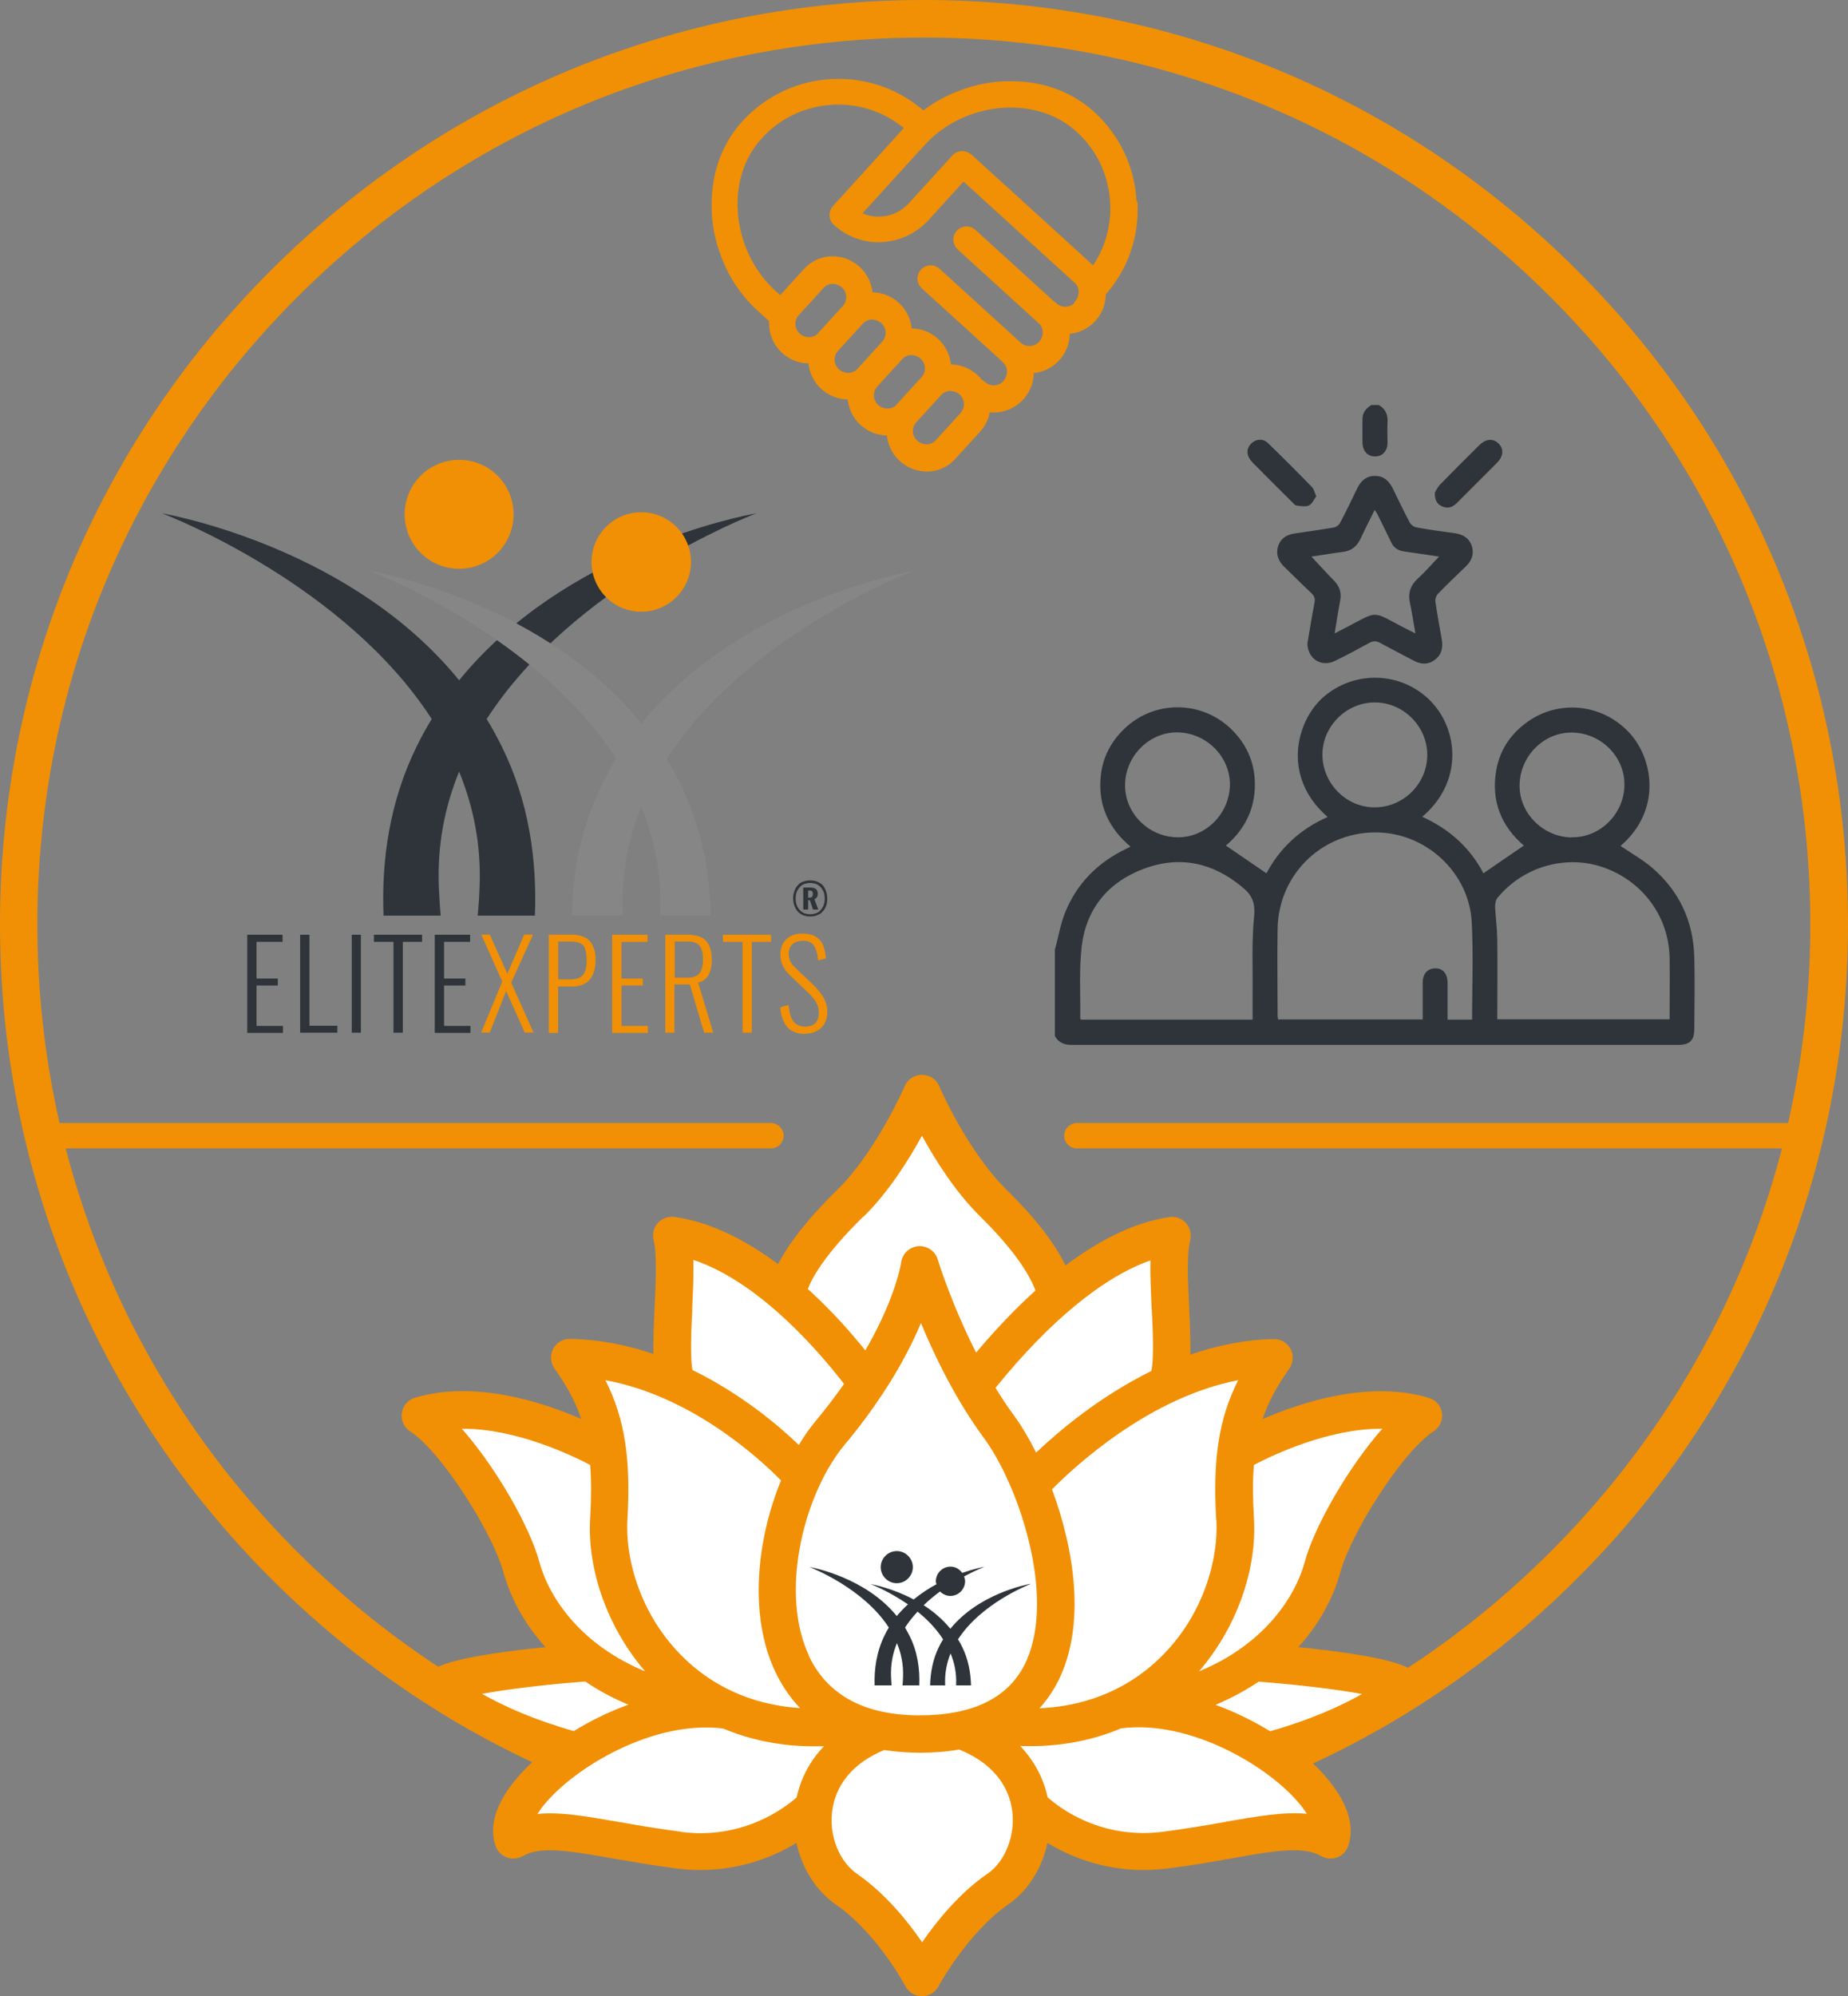<?xml version="1.0" encoding="UTF-8"?>
<svg xmlns="http://www.w3.org/2000/svg" id="Ebene_1" viewBox="0 0 109.28 118">
  <rect x="0" y="0" width="109.28" height="118" fill="#808080" stroke="none"/>
  <defs>
    <style>.cls-1{fill:#fff;}.cls-2,.cls-3{fill:#f19004;}.cls-4{fill:#868686;}.cls-5{fill:#2e3439;}.cls-3{stroke:#f19004;stroke-linecap:round;stroke-linejoin:round;stroke-width:.5px;}</style>
  </defs>
  <g>
    <g>
      <path class="cls-2" d="m54.64,109.28c-14.59,0-28.32-5.68-38.64-16C5.68,82.95,0,69.23,0,54.64S5.68,26.32,16,16C26.32,5.68,40.04,0,54.64,0s28.32,5.68,38.64,16c10.32,10.32,16,24.04,16,38.64s-5.68,28.32-16,38.64c-10.32,10.32-24.04,16-38.64,16Zm0-107.06c-14,0-27.17,5.45-37.07,15.35C7.67,27.47,2.21,40.64,2.21,54.64s5.45,27.17,15.35,37.07c9.9,9.9,23.07,15.35,37.07,15.35s27.17-5.45,37.07-15.35c9.9-9.9,15.35-23.07,15.35-37.07s-5.45-27.17-15.35-37.07c-9.9-9.9-23.07-15.35-37.07-15.35Z"></path>
      <path class="cls-2" d="m45.59,67.88H3.38c-.41,0-.75-.34-.75-.75s.34-.75.75-.75h42.21c.41,0,.75.34.75.75s-.34.75-.75.75Z"></path>
      <path class="cls-2" d="m105.89,67.88h-42.21c-.41,0-.75-.34-.75-.75s.34-.75.75-.75h42.21c.41,0,.75.34.75.75s-.34.75-.75.75Z"></path>
    </g>
    <g>
      <path class="cls-1" d="m78.2,92.62c.72-2.61,3.86-7.56,5.97-8.93-4.86-1.47-11.03,2.17-11.03,2.17h-.05c.26-2.16.96-3.81,2.25-5.61-2.26.04-4.42.69-6.34,1.58l-.02-.05c.78-1.33-.21-6.63.33-8.74-2.45.37-4.86,1.92-6.85,3.63,0,0,0-1.91-3.71-5.54-2.51-2.46-4.23-6.48-4.23-6.48,0,0-1.73,4.03-4.24,6.48-3.71,3.63-3.71,5.32-3.71,5.32l-.08.1c-1.94-1.66-4.3-3.17-6.77-3.5.54,2.11-.45,7.41.33,8.74v.02c-1.89-.87-4.04-1.5-6.37-1.54,1.29,1.8,1.99,3.45,2.25,5.6h-.05s-6.17-3.64-11.03-2.17c2.11,1.37,5.26,6.33,5.97,8.93.57,2.09,1.96,4.1,4.09,5.63,0,0-8.09.55-8.93,1.54,3.42,2.64,8.12,3.7,8.12,3.73-2.57,1.69-4.25,3.85-3.75,5.25,1.96-1.13,4.81-.05,9.77.59,4.96.64,7.99-2.58,7.99-2.58-.3,1.94.52,3.91,1.92,4.88,2.7,1.86,4.48,5.23,4.48,5.23,0,0,1.78-3.36,4.48-5.23,1.41-.97,2.22-2.94,1.92-4.89,0,0,3.04,3.22,7.99,2.58,4.96-.64,7.8-1.72,9.77-.59.5-1.4-1.18-3.56-3.75-5.25.13-.06,4.74-1.13,8.12-3.73-.83-.98-8.93-1.54-8.93-1.54,2.12-1.53,3.51-3.54,4.09-5.63Z"></path>
      <path class="cls-2" d="m85.27,83.53c-.06-.43-.36-.78-.77-.9-3.49-1.06-7.47.22-9.84,1.25.35-1.02.86-1.97,1.58-2.98.24-.34.27-.79.08-1.16-.19-.37-.59-.6-1-.59-1.73.03-3.38.39-4.93.92.02-.77-.02-1.69-.07-2.79-.07-1.48-.15-3.15.06-3.97.09-.36,0-.74-.25-1.02-.25-.28-.62-.41-.99-.35-1.94.29-4.01,1.26-6.13,2.86-.52-1.07-1.53-2.56-3.48-4.47-2.32-2.27-3.98-6.09-3.99-6.13-.17-.41-.57-.67-1.02-.67s-.84.26-1.02.67c-.02.04-1.67,3.85-3.99,6.13-1.97,1.93-2.98,3.38-3.5,4.39-1.82-1.36-3.92-2.48-6.13-2.79-.36-.05-.73.08-.98.36-.25.28-.34.65-.25,1.01.21.82.13,2.49.06,3.97-.05,1.08-.09,1.99-.07,2.76-1.52-.52-3.18-.86-4.93-.89-.41-.01-.81.22-1,.59s-.16.82.08,1.16c.72,1.01,1.24,1.96,1.58,2.98-2.37-1.03-6.35-2.3-9.84-1.25-.41.12-.71.48-.77.9-.06.43.13.85.49,1.08,1.86,1.21,4.87,5.98,5.51,8.3.46,1.66,1.32,3.16,2.5,4.46-.51.05-1.07.11-1.63.18-4.32.53-5.1,1.06-5.49,1.52-.2.23-.29.53-.26.83.03.3.19.58.42.76,1.22.94,3.27,2.21,6.42,3.28-.48.43-.91.87-1.27,1.31-1.45,1.78-1.42,3.09-1.14,3.88.11.31.35.55.66.67.31.11.65.08.94-.08,1.06-.61,2.75-.31,5.29.13,1.1.19,2.35.41,3.78.6.5.06.98.09,1.45.09,2.45,0,4.38-.82,5.67-1.6.32,1.48,1.14,2.82,2.31,3.63,2.44,1.68,4.12,4.81,4.13,4.84.19.36.57.59.98.59h0c.41,0,.79-.23.98-.59.02-.03,1.7-3.15,4.13-4.84,1.17-.81,1.99-2.14,2.31-3.63,1.29.78,3.22,1.6,5.67,1.6.46,0,.95-.03,1.45-.09,1.43-.18,2.68-.4,3.78-.6,2.55-.45,4.23-.74,5.29-.13.28.16.63.19.93.08.31-.11.55-.36.66-.67.28-.79.31-2.1-1.14-3.88-.36-.45-.79-.89-1.27-1.31,3.14-1.07,5.19-2.34,6.42-3.28.24-.18.39-.46.42-.76.03-.3-.06-.6-.26-.83-.39-.46-1.16-.99-5.49-1.52-.56-.07-1.12-.13-1.63-.18,1.18-1.29,2.04-2.8,2.5-4.46.64-2.32,3.65-7.09,5.51-8.3.36-.24.55-.66.49-1.08Zm-13.34,6.31c.13,2.25-.73,5.81-3.62,8.42-1.37,1.24-3.58,2.57-6.84,2.71.42-.46.79-.99,1.1-1.6,1.68-3.33.94-7.84-.36-11.34,1.38-1.39,5.76-5.44,11.01-6.45-1.16,2.29-1.51,4.7-1.3,8.25Zm-24.1,8c-1.35-2.89-.79-7.02.65-10.08,0,0,0,0,0,0,.42-.9.92-1.71,1.47-2.37.88-1.05,1.62-2.06,2.24-3,0,0,0,0,0,0,1.06-1.6,1.78-3.02,2.27-4.19.82,1.98,2.08,4.58,3.76,6.85.82,1.11,2.01,3.41,2.67,6.26.67,2.86.56,5.38-.3,7.08-1,1.99-3.09,3-6.21,3-3.25,0-5.46-1.19-6.56-3.54Zm20.28-20.45c.06,1.14.14,2.97-.03,3.65-3.05,1.5-5.46,3.54-6.81,4.82-.43-.86-.87-1.59-1.27-2.14-.4-.54-.78-1.11-1.13-1.69,3.18-3.93,6.37-6.55,9.16-7.53-.02.87.03,1.87.07,2.89Zm-17.05-5.47c1.47-1.44,2.67-3.35,3.46-4.79.79,1.44,1.99,3.35,3.46,4.79,2.24,2.2,3,3.67,3.25,4.36-1.16,1.05-2.33,2.27-3.51,3.67-1.47-2.9-2.26-5.47-2.27-5.51-.15-.5-.63-.82-1.15-.78-.52.04-.94.44-1.01.95,0,.03-.31,2.09-2.12,5.21-.77-.96-1.94-2.31-3.4-3.63.22-.59.95-2,3.28-4.28Zm-10.13,5.47c.05-1.03.1-2.03.07-2.92,4.04,1.34,7.67,5.72,8.91,7.33-.48.69-1.03,1.41-1.65,2.16-.36.43-.71.92-1.02,1.45-1.23-1.18-3.44-3.04-6.29-4.43-.15-.72-.07-2.49-.01-3.6Zm5.26,10.11c-1.46,3.53-1.9,7.99-.36,11.28.34.72.81,1.48,1.48,2.18-3.12-.2-5.25-1.49-6.59-2.7-2.88-2.61-3.75-6.17-3.62-8.42.21-3.56-.14-5.97-1.3-8.26,5.07.93,9.06,4.58,10.38,5.92Zm-18.88-3.05s.06,0,.08,0c3.12,0,6.37,1.54,7.51,2.14.07.92.07,1.94,0,3.13-.19,3.12,1.07,6.54,3.25,9.07-3.64-1.5-5.62-4.17-6.25-6.45-.59-2.17-2.61-5.65-4.59-7.89Zm1.18,15.67c1.59-.29,3.96-.57,6.12-.73.78.53,1.64.99,2.55,1.37-1.14.41-2.24.95-3.23,1.56-2.36-.67-4.14-1.47-5.44-2.21Zm11.78,8.15c-1.38-.18-2.6-.39-3.68-.58-1.91-.33-3.47-.61-4.81-.47.11-.17.24-.36.4-.55,1.82-2.23,6.5-5.02,10.59-4.5,1.47.62,3.25,1.05,5.38,1.05.19,0,.39,0,.58-.01-.82.85-1.37,1.88-1.62,3.03-.72.63-3.18,2.51-6.83,2.04Zm18.11,2.49c-1.68,1.16-3.01,2.83-3.85,4.04-.84-1.22-2.17-2.88-3.85-4.04-1.05-.73-1.66-2.25-1.47-3.7.2-1.61,1.29-2.89,3.08-3.62.65.1,1.35.16,2.12.16.72,0,1.51-.05,2.31-.19,1.82.73,2.94,2.02,3.14,3.65.18,1.45-.42,2.97-1.47,3.7Zm14.08-3.07c-1.08.19-2.3.4-3.68.58-3.66.47-6.11-1.39-6.83-2.04-.25-1.15-.81-2.17-1.62-3.03.2,0,.39.01.58.01,2.13,0,3.91-.43,5.38-1.05,4.09-.53,8.77,2.26,10.59,4.5.16.19.29.38.4.55-1.34-.13-2.9.14-4.81.47Zm8.1-7.57c-1.31.74-3.09,1.54-5.45,2.21-1-.61-2.09-1.15-3.23-1.56.92-.39,1.77-.85,2.55-1.37,2.16.16,4.54.44,6.13.73Zm-3.41-7.78c-.63,2.28-2.61,4.96-6.25,6.45,2.19-2.54,3.44-5.95,3.25-9.07-.07-1.19-.08-2.21,0-3.13,1.14-.6,4.39-2.14,7.51-2.14.03,0,.06,0,.08,0-1.98,2.24-4,5.72-4.59,7.89Z"></path>
      <path class="cls-5" d="m53.03,93.58c.52,0,.95-.43.95-.95,0-.52-.43-.95-.95-.95-.52,0-.95.43-.95.95,0,.52.43.95.95.95Zm7.89.04c-.26.05-3.04.59-4.72,2.65-.47-.57-1.02-1.03-1.58-1.39.31-.3.64-.57.97-.81.16.16.37.26.61.26.48,0,.87-.39.87-.87,0-.1-.03-.19-.06-.28.65-.35,1.13-.54,1.2-.57-.11.02-.62.12-1.31.36-.16-.22-.4-.37-.69-.37-.48,0-.87.39-.87.87,0,.06.02.12.04.17-.45.24-.91.54-1.35.9-1.24-.66-2.39-.88-2.55-.91.1.04,1.11.44,2.21,1.2-.23.21-.45.44-.66.69-1.84-2.26-4.89-2.85-5.17-2.9.18.07,3.2,1.26,4.7,3.58-.09.15-.18.31-.26.48-.47.96-.61,1.98-.58,2.94h1c-.01-.15-.02-.32-.03-.5-.03-.73.1-1.4.35-2,.25.61.39,1.27.36,2,0,.18-.02.35-.03.5h.99c.04-.97-.1-1.99-.58-2.94-.08-.16-.17-.32-.26-.48.22-.34.47-.65.74-.94.56.45,1.1,1,1.51,1.64-.09.14-.17.28-.24.43-.37.74-.51,1.53-.53,2.29h.89s0-.04,0-.06c-.03-.67.1-1.27.32-1.83.23.55.36,1.16.33,1.83,0,.02,0,.04,0,.06h.88c-.02-.76-.16-1.55-.53-2.29-.07-.15-.15-.29-.24-.43,1.37-2.12,4.12-3.2,4.28-3.27Z"></path>
    </g>
  </g>
  <g>
    <g>
      <g id="Bildmarke">
        <g id="männlich">
          <path class="cls-2" d="m27.15,27.18c1.78,0,3.22,1.44,3.22,3.22s-1.44,3.22-3.22,3.22-3.22-1.44-3.22-3.22,1.44-3.22,3.22-3.22Z"></path>
          <path class="cls-5" d="m25.53,42.5c-.32.52-.61,1.05-.89,1.62-1.6,3.25-2.09,6.71-1.96,10h3.38c-.05-.52-.08-1.09-.11-1.71-.1-2.48.36-4.75,1.2-6.8.84,2.06,1.31,4.32,1.21,6.8-.02.62-.06,1.18-.11,1.71h3.38c.13-3.29-.35-6.75-1.96-10-.28-.56-.57-1.1-.89-1.62,5.1-7.89,15.32-11.92,15.95-12.16-.96.17-11.33,2.19-17.58,9.87-6.25-7.68-16.61-9.69-17.57-9.87.63.24,10.85,4.27,15.95,12.16Z"></path>
        </g>
        <g id="weiblich">
          <circle class="cls-2" cx="37.92" cy="33.23" r="2.94" transform="translate(4.59 71.05) rotate(-89.85)"></circle>
          <path class="cls-4" d="m36.43,44.86c-.29.47-.56.96-.81,1.47-1.25,2.53-1.75,5.19-1.8,7.78h3.01c0-.07,0-.14,0-.21-.09-2.26.33-4.33,1.09-6.21.76,1.88,1.21,3.95,1.12,6.21,0,.08,0,.15,0,.21h2.99c-.05-2.59-.55-5.25-1.8-7.78-.25-.51-.52-1-.81-1.47,4.65-7.2,13.98-10.88,14.55-11.1-.87.16-10.34,2-16.04,9-5.7-7.01-15.16-8.85-16.03-9,.57.22,9.9,3.9,14.55,11.1Z"></path>
        </g>
      </g>
      <g>
        <g>
          <path class="cls-5" d="m14.62,61.04v-5.79h2.09v.42h-1.54v2.17h1.26v.41h-1.26v2.39h1.56v.41h-2.11Z"></path>
          <path class="cls-5" d="m17.75,61.04v-5.79h.55v5.38h1.65v.41h-2.2Z"></path>
          <path class="cls-5" d="m20.8,61.04v-5.79h.54v5.79h-.54Z"></path>
          <path class="cls-5" d="m23.27,61.04v-5.37h-1.16v-.42h2.85v.42h-1.14v5.37h-.55Z"></path>
          <path class="cls-5" d="m25.71,61.04v-5.79h2.09v.42h-1.54v2.17h1.26v.41h-1.26v2.39h1.56v.41h-2.11Z"></path>
          <path class="cls-2" d="m28.45,61.04l1.25-3.02-1.24-2.78h.5l1.04,2.31,1-2.31h.52l-1.29,2.84,1.32,2.95h-.52l-1.1-2.45-.97,2.45h-.52Z"></path>
          <path class="cls-2" d="m32.45,61.04v-5.79h1.39c.25,0,.47.04.65.11.18.07.32.18.43.32s.18.3.23.48c.05.18.07.39.07.63,0,.21-.03.41-.08.59-.05.18-.13.34-.23.48-.11.14-.25.25-.43.33-.18.08-.39.12-.63.12h-.85v2.74h-.55Zm.55-3.15h.7c.36,0,.61-.08.76-.25.15-.16.23-.45.23-.86,0-.44-.07-.74-.2-.9-.14-.15-.4-.23-.78-.23h-.7v2.24Z"></path>
          <path class="cls-2" d="m36.2,61.04v-5.79h2.09v.42h-1.54v2.17h1.26v.41h-1.26v2.39h1.56v.41h-2.11Z"></path>
          <path class="cls-2" d="m39.34,61.04v-5.79h1.32c.51,0,.88.12,1.1.37.22.25.33.61.33,1.09,0,.8-.27,1.25-.81,1.37l.9,2.96h-.54l-.85-2.85h-.91v2.85h-.55Zm.55-3.25h.74c.35,0,.59-.09.73-.26.14-.17.21-.45.21-.82s-.07-.64-.2-.81c-.13-.17-.37-.25-.72-.25h-.75v2.13Z"></path>
          <path class="cls-2" d="m43.91,61.04v-5.37h-1.16v-.42h2.85v.42h-1.14v5.37h-.55Z"></path>
          <path class="cls-2" d="m47.59,61.11c-.46,0-.81-.14-1.04-.41-.24-.28-.37-.66-.41-1.16l.49-.14c.02.15.04.29.06.41.02.12.06.23.11.35s.11.21.17.28c.07.07.16.13.26.17.11.04.23.07.37.07.55,0,.82-.28.82-.84,0-.12-.02-.24-.05-.35-.03-.11-.08-.21-.15-.32-.07-.1-.14-.2-.22-.28-.08-.08-.17-.19-.3-.3l-1.03-.99c-.35-.34-.52-.72-.52-1.17,0-.39.12-.7.35-.92.23-.22.55-.33.95-.33h.02c.42,0,.74.11.97.34.23.23.36.61.4,1.13l-.46.12c-.03-.39-.12-.68-.25-.88-.13-.19-.34-.28-.63-.28h-.04c-.25,0-.45.07-.6.2s-.22.32-.22.57c0,.16.03.3.09.43.06.13.17.27.32.41l1.02.97c.26.25.47.51.62.76.15.26.23.54.23.84,0,.42-.12.75-.37.97-.24.23-.57.34-.97.34Z"></path>
        </g>
        <path class="cls-5" d="m48.29,54.11c-.11.04-.24.06-.38.06s-.27-.02-.38-.06-.21-.1-.29-.17c-.08-.07-.14-.15-.19-.24-.05-.09-.09-.19-.11-.29-.02-.1-.04-.2-.04-.31s.01-.21.04-.31c.02-.1.06-.2.11-.29.05-.09.12-.17.19-.24s.17-.12.29-.16c.11-.04.24-.06.38-.06s.27.02.38.06c.11.04.21.1.29.16s.14.15.19.24.09.19.11.29c.02.1.04.2.04.31s-.01.21-.03.31-.06.2-.11.29-.12.17-.19.24-.17.12-.29.16Zm-.38-.07c.12,0,.22-.02.32-.05s.18-.08.24-.14c.07-.06.12-.13.17-.21s.08-.16.1-.25.03-.18.03-.27-.01-.19-.03-.28-.05-.17-.1-.25c-.05-.08-.1-.15-.17-.21-.07-.06-.15-.11-.24-.14-.1-.03-.2-.05-.32-.05s-.22.02-.32.05c-.1.03-.18.08-.24.14-.07.06-.12.13-.17.21-.05.08-.08.16-.1.25-.02.09-.03.18-.03.28s.01.19.03.27c.02.09.05.17.1.25.05.08.1.15.17.21.07.06.15.11.24.14s.2.05.32.05Zm-.41-.28v-1.3h.41c.15,0,.27.03.34.09.07.06.11.15.11.28,0,.08-.02.15-.05.2s-.08.09-.15.12l.23.61h-.31l-.19-.55h-.1v.55h-.29Zm.29-.7h.05c.09,0,.15-.02.18-.05s.05-.09.05-.17c0-.07-.01-.12-.04-.15-.03-.03-.08-.05-.14-.05h-.1v.42Z"></path>
      </g>
    </g>
    <g>
      <path class="cls-5" d="m62.4,56.07c.19-.71.31-1.44.58-2.12.7-1.74,1.95-2.99,3.64-3.79.07-.03.13-.07.23-.12-1.26-1.06-1.9-2.39-1.77-4.03.09-1.2.61-2.21,1.51-3.03,1.75-1.59,4.44-1.56,6.17.07,1.02.97,1.51,2.17,1.44,3.58-.07,1.39-.71,2.51-1.71,3.35.8.55,1.59,1.08,2.4,1.64.79-1.49,2-2.62,3.62-3.33-2.74-2.37-1.86-5.68-.25-7.09,1.83-1.59,4.6-1.52,6.32.22,1.68,1.7,1.95,4.81-.48,6.86,1.61.72,2.84,1.84,3.62,3.34.8-.55,1.58-1.09,2.39-1.64-1.33-1.14-1.95-2.64-1.63-4.46.2-1.12.78-2.04,1.68-2.73,1.89-1.47,4.52-1.24,6.16.49,1.45,1.53,1.97,4.61-.49,6.72.62.43,1.3.8,1.88,1.3,1.6,1.38,2.43,3.17,2.48,5.28.04,1.41.01,2.83,0,4.25,0,.67-.27.93-.95.93-11.96,0-23.93,0-35.89,0-.44,0-.76-.15-.97-.52,0-1.72,0-3.45,0-5.17Zm24.65,4.19c0-1.94.08-3.85-.02-5.75-.15-2.86-2.57-5.16-5.4-5.3-3.3-.16-6.02,2.37-6.08,5.68-.03,1.72,0,3.45,0,5.17,0,.07.02.14.03.2h8.55c0-.74,0-1.45,0-2.17,0-.51.26-.82.68-.85.47-.04.78.28.79.81,0,.73,0,1.47,0,2.22h1.45Zm-12.98.01c0-.54,0-1.04,0-1.54.02-1.53-.06-3.06.09-4.57.08-.79-.13-1.28-.7-1.72,0,0-.02-.02-.03-.03-1.73-1.43-3.68-1.85-5.79-1.06-2.09.78-3.39,2.33-3.67,4.55-.17,1.42-.07,2.87-.09,4.31,0,.02.03.04.05.06h10.13Zm14.47-.02h10.19c0-1.24.02-2.46,0-3.68-.06-2.43-1.62-4.51-3.94-5.31-2.21-.76-4.72-.03-6.23,1.8-.11.13-.15.35-.15.52.03.64.12,1.27.13,1.91.02,1.57,0,3.15,0,4.75Zm-18.86-16.96c-1.67-.05-3.11,1.35-3.15,3.06-.04,1.67,1.33,3.08,3.03,3.14,1.67.06,3.11-1.32,3.17-3.04.05-1.67-1.34-3.11-3.05-3.16Zm23.23,6.2c1.67.05,3.11-1.35,3.15-3.05.04-1.66-1.32-3.08-3.03-3.14-1.67-.06-3.11,1.32-3.17,3.04-.06,1.67,1.33,3.11,3.04,3.16Zm-14.71-4.85c.02,1.7,1.45,3.11,3.13,3.08,1.69-.02,3.07-1.42,3.07-3.1,0-1.69-1.42-3.11-3.11-3.1-1.69,0-3.11,1.43-3.09,3.12Z"></path>
      <path class="cls-5" d="m81.53,23.94c.41.23.55.58.52,1.04-.02.4,0,.81,0,1.21-.01.49-.31.79-.74.79-.43,0-.72-.31-.74-.79-.01-.48,0-.96,0-1.43,0-.39.22-.62.52-.82h.44Z"></path>
      <path class="cls-5" d="m77.32,38c.12-.71.25-1.54.41-2.36.05-.25,0-.41-.18-.58-.54-.5-1.06-1.03-1.59-1.54-.36-.34-.53-.75-.38-1.23.15-.47.51-.69.99-.76.77-.11,1.53-.22,2.3-.35.14-.02.31-.15.37-.27.36-.67.69-1.36,1.02-2.05.22-.45.54-.73,1.05-.73.52,0,.83.3,1.05.74.33.67.65,1.35,1,2.01.07.13.25.27.39.29.76.14,1.53.25,2.3.35.48.07.84.3.99.77.14.47-.02.87-.37,1.2-.55.53-1.1,1.05-1.63,1.6-.11.11-.18.32-.16.47.11.75.25,1.5.38,2.25.08.47-.01.89-.41,1.19-.4.3-.82.28-1.25.05-.66-.35-1.33-.69-1.99-1.05-.23-.13-.41-.12-.64,0-.67.37-1.34.73-2.02,1.06-.81.4-1.65-.11-1.64-1.09Zm1.6-.56c.26-.13.45-.24.64-.33,1.99-1.03,1.5-1.03,3.48,0,.2.1.4.2.66.33-.11-.65-.2-1.22-.32-1.78-.13-.58.01-1.05.46-1.46.44-.4.83-.86,1.26-1.3-.68-.1-1.36-.21-2.04-.3-.38-.05-.64-.21-.8-.56-.26-.55-.54-1.1-.81-1.65-.04-.08-.1-.15-.16-.25-.3.61-.59,1.17-.85,1.73-.21.43-.53.69-1.01.75-.64.08-1.27.19-1.88.28.44.46.85.93,1.29,1.37.35.35.51.73.41,1.23-.12.62-.21,1.25-.33,1.96Z"></path>
      <path class="cls-5" d="m77.84,29.33c-.14.19-.25.46-.45.55-.2.09-.48.03-.72,0-.09-.01-.18-.12-.26-.2-.77-.77-1.55-1.54-2.32-2.32-.38-.39-.42-.78-.13-1.11.27-.3.71-.36,1.02-.06.88.85,1.75,1.72,2.6,2.6.11.11.15.3.25.53Z"></path>
      <path class="cls-5" d="m84.85,29.11c.06-.09.15-.3.29-.45.77-.79,1.55-1.57,2.34-2.35.39-.38.82-.41,1.14-.09.32.32.29.74-.1,1.14-.79.79-1.58,1.58-2.37,2.37-.24.24-.53.36-.87.2-.3-.13-.45-.37-.43-.83Z"></path>
    </g>
    <path class="cls-3" d="m66.96,11.96c-.02-.47-.09-.95-.2-1.41-.11-.47-.27-.92-.47-1.36-.42-.9-1-1.7-1.74-2.38-.37-.34-.79-.64-1.24-.89-.43-.24-.89-.43-1.37-.57-.47-.14-.96-.23-1.46-.27-.49-.04-.99-.04-1.49,0-.49.05-.99.14-1.47.28-.48.14-.95.32-1.4.53-.46.22-.89.48-1.29.78-.08.06-.16.12-.24.18h-.01s0-.01,0-.01c-.74-.67-1.59-1.18-2.53-1.51-.45-.16-.92-.27-1.39-.34-.47-.07-.95-.09-1.42-.07h0c-.47.02-.95.09-1.41.2-.47.11-.92.27-1.36.47-.9.42-1.7,1-2.38,1.74-.34.37-.64.79-.89,1.24-.24.43-.43.89-.57,1.37-.14.47-.23.96-.27,1.46-.04.49-.04.99,0,1.49.05.49.14.99.28,1.47.14.48.32.95.53,1.4.22.46.48.89.78,1.29.3.41.65.79,1.02,1.13l.65.59s.08.06.12.08c-.02.12-.02.24-.01.37.01.27.08.53.19.78.12.25.28.48.49.67.21.19.44.33.7.43.25.09.52.14.79.13.05,0,.1,0,.15,0,0,.04,0,.08,0,.12.01.27.08.53.19.78.12.25.28.48.49.67.21.19.44.33.7.43.25.09.52.14.79.13.05,0,.1,0,.15,0,0,.04,0,.08,0,.12.01.27.08.53.19.78.12.25.28.48.49.67.21.19.44.33.7.43.25.09.52.14.79.13.05,0,.1,0,.15,0,0,.04,0,.08,0,.12.01.27.08.53.19.78.12.25.28.48.49.67.21.19.44.33.7.43.25.09.52.14.79.13.01,0,.02,0,.04,0,.26-.01.51-.07.74-.18.26-.11.48-.28.67-.49,0,0,0,0,0,0l1.47-1.61c.19-.21.33-.45.42-.71.06-.18.1-.36.11-.55.18.04.37.06.56.05h0c.27-.01.53-.08.78-.19.25-.12.48-.28.67-.49.19-.21.33-.44.43-.7.09-.25.14-.52.13-.79,0-.05,0-.1,0-.15.04,0,.08,0,.12,0,0,0,0,0,0,0,.27-.01.53-.08.78-.19.25-.12.48-.28.67-.49.19-.21.33-.44.43-.7.09-.25.14-.52.13-.79,0-.05,0-.1,0-.15.04,0,.08,0,.12,0,0,0,0,0,0,0,.27-.01.53-.08.78-.19.25-.12.48-.28.67-.49.19-.21.33-.44.43-.7.09-.25.14-.52.13-.79,0,0,0,0,0-.01.65-.73,1.15-1.56,1.47-2.48.16-.45.27-.92.34-1.39.07-.47.09-.95.07-1.42Zm-18.39,7.9c-.18.2-.43.31-.7.32-.27,0-.54-.09-.75-.28-.42-.38-.45-1.03-.07-1.44l1.47-1.61c.18-.2.43-.31.68-.32.27-.01.54.08.76.28.2.18.32.44.33.71.01.27-.08.53-.27.74l-1.47,1.61Zm2.32,2.11c-.37.41-1.02.43-1.45.04-.42-.38-.45-1.03-.07-1.44l1.47-1.61c.18-.19.42-.31.68-.32,0,0,.01,0,.02,0,.27,0,.54.09.75.28.2.18.32.44.33.71s-.08.53-.27.74l-1.47,1.61Zm2.32,2.11c-.18.2-.43.31-.7.32-.27,0-.54-.09-.75-.28-.2-.18-.32-.44-.33-.71s.08-.53.27-.74l1.47-1.61c.18-.2.43-.31.68-.32.27-.01.54.08.76.28.42.38.45,1.03.07,1.44l-1.47,1.61Zm3.78.5l-1.47,1.61c-.18.2-.43.31-.7.32-.27,0-.54-.09-.75-.28-.42-.38-.45-1.03-.07-1.44l1.47-1.61c.18-.19.42-.31.68-.32,0,0,.01,0,.02,0,.27,0,.54.09.75.28.2.18.32.44.33.71.01.27-.08.53-.27.74Zm6.76-6.53c-.18.2-.44.32-.71.33h0c-.27.01-.53-.08-.74-.27-.03-.02-.06-.05-.09-.06l-4.7-4.28c-.22-.2-.55-.18-.75.04-.2.22-.18.55.04.75l4.79,4.36c.41.37.43,1.02.04,1.45-.18.2-.44.32-.71.33,0,0,0,0,0,0-.27.01-.53-.08-.74-.27l-4.79-4.36c-.22-.2-.55-.18-.75.04-.2.22-.18.55.04.75l4.73,4.3s.04.06.07.08c.2.18.31.43.32.7,0,.27-.09.54-.28.75-.38.42-1.03.45-1.44.07-.05-.05-.11-.08-.18-.11-.08-.11-.17-.21-.27-.3-.21-.19-.44-.33-.7-.43-.25-.09-.52-.14-.79-.13-.05,0-.1,0-.15,0,0-.04,0-.08,0-.12-.01-.27-.08-.53-.19-.78-.12-.25-.28-.48-.49-.67-.21-.19-.44-.33-.7-.43-.25-.09-.52-.14-.79-.13-.05,0-.1,0-.15,0,0-.04,0-.08,0-.12-.01-.27-.08-.53-.19-.78-.12-.25-.28-.48-.49-.67-.21-.19-.44-.33-.7-.43-.25-.09-.52-.14-.79-.13-.05,0-.1,0-.15,0,0-.04,0-.08,0-.12-.01-.27-.08-.53-.19-.78-.12-.25-.28-.48-.49-.67-.21-.19-.44-.33-.7-.43-.25-.09-.52-.14-.79-.13-.27,0-.53.07-.78.18-.26.11-.48.28-.67.49l-1.47,1.61s-.07.08-.1.12l-.49-.44c-1.27-1.16-2.1-2.84-2.27-4.61-.18-1.83.34-3.51,1.46-4.74,1.14-1.26,2.71-1.99,4.41-2.07,1.67-.08,3.28.49,4.53,1.6-.03.03-.06.07-.09.1,0,0,0,0,0,0h0s0,.01,0,.01c0,0,0,0,0,0l-4.27,4.7c-.09.1-.14.24-.14.38,0,.14.07.27.17.37.37.34.8.59,1.26.76.45.16.92.23,1.4.2,0,0,.01,0,.02,0,.49-.03.97-.15,1.41-.36.46-.22.87-.53,1.22-.92l2.18-2.4,6.76,6.15c.2.18.31.43.32.7,0,.27-.09.54-.28.75Zm.92-1.96c-.07-.1-.16-.19-.25-.27l-7.12-6.48s-.08-.06-.12-.08c-.21-.13-.5-.1-.67.09l-2.53,2.78s0,0,0,0c-.5.56-1.17.89-1.9.92-.53.03-1.04-.1-1.48-.37l3.89-4.27c2.47-2.71,6.84-3.09,9.34-.81,1.26,1.14,1.99,2.71,2.07,4.41.07,1.48-.37,2.9-1.23,4.08Z"></path>
  </g>
</svg>
